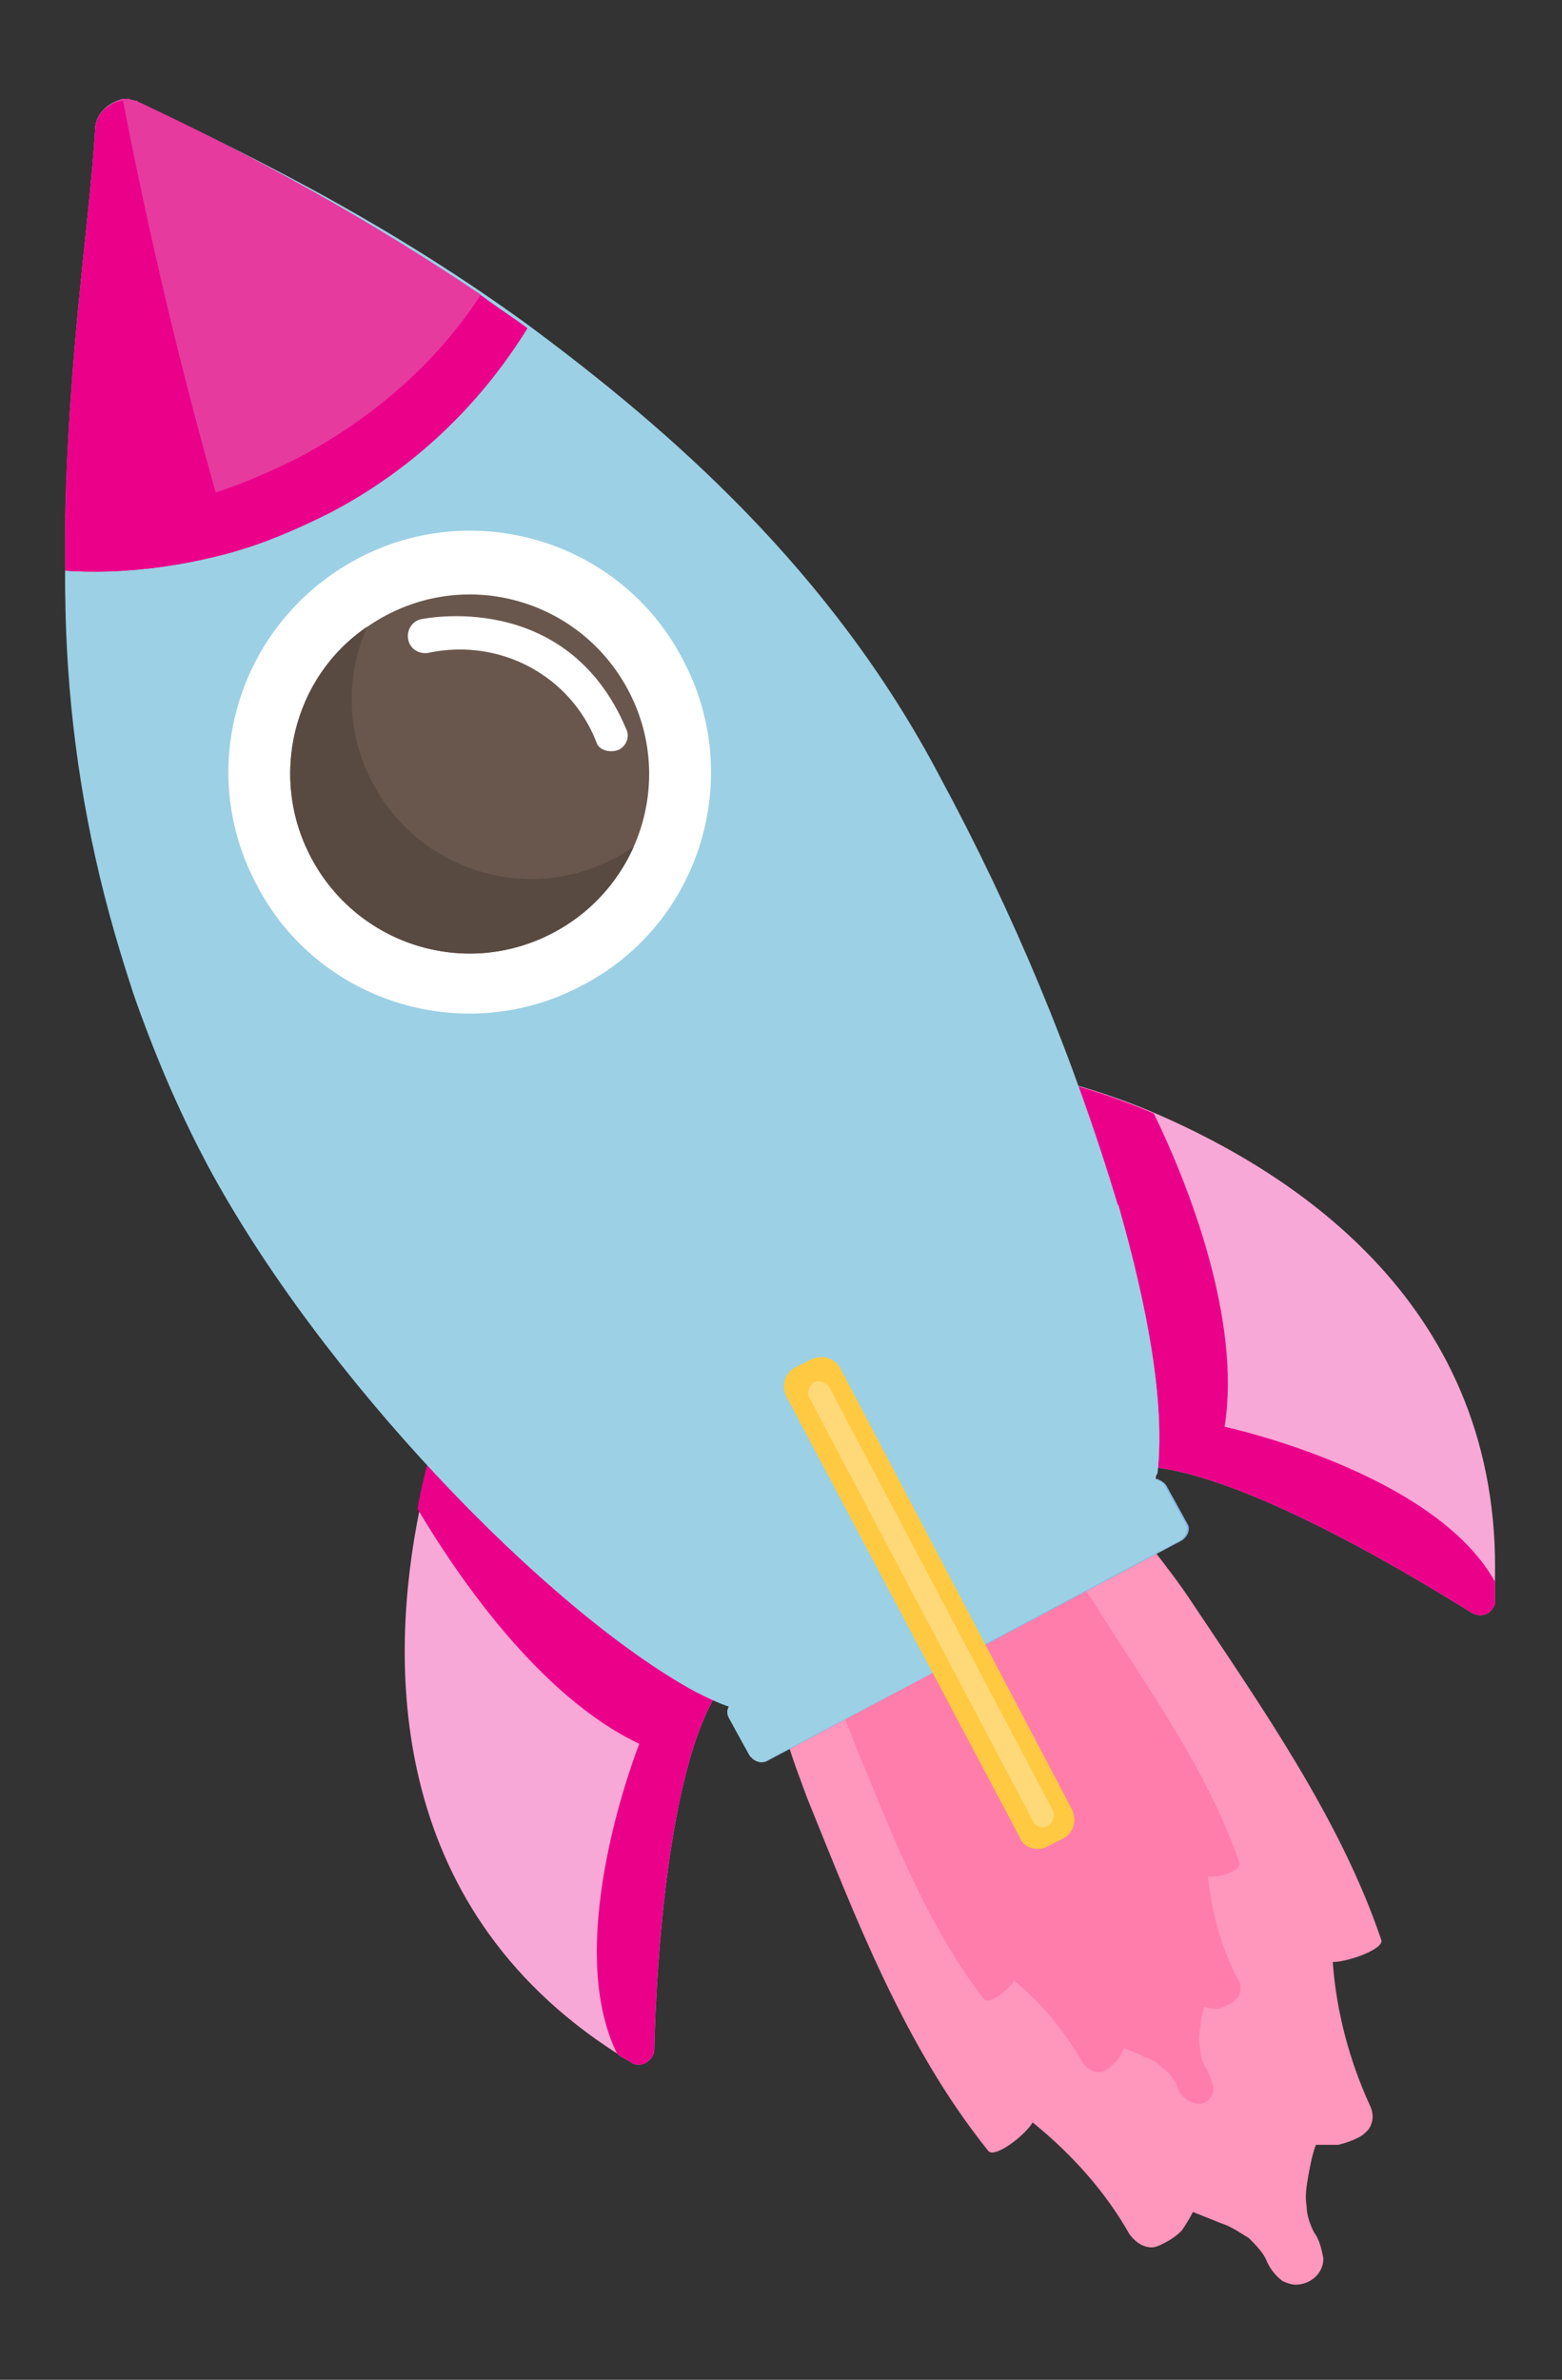 <?xml version="1.0" encoding="utf-8"?>
<!-- Generator: Adobe Illustrator 27.7.0, SVG Export Plug-In . SVG Version: 6.00 Build 0)  -->
<svg version="1.1" id="Layer_1" xmlns="http://www.w3.org/2000/svg" xmlns:xlink="http://www.w3.org/1999/xlink" x="0px" y="0px"
	 viewBox="0 0 83.8 127.6" enable-background="new 0 0 83.8 127.6" xml:space="preserve">
<rect x="0" y="0" width="83.8" height="127.6" fill="#333333" stroke="none"/>
<rect x="3.5" y="5.3" fill="none" width="76.8" height="116.9"/>
<rect x="3.5" y="5.3" fill="none" width="76.8" height="116.9"/>
<path id="Path_754" fill="#F8A8D7" d="M59.3,78.9c4.3-1.8,16,5.3,19.7,7.6c0.4,0.2,0.9,0.1,1.1-0.3c0.1-0.1,0.1-0.2,0.1-0.4
	c0-0.3,0-0.7,0-1c0.4-14.8-10.8-21.9-18.2-25.1c-2.1-0.9-4.3-1.6-6.6-2.1L59.3,78.9z"/>
<path id="Path_755" fill="#EB008A" d="M59.3,78.9c4.3-1.8,16,5.3,19.7,7.6c0.4,0.2,0.9,0.1,1.1-0.3c0.1-0.1,0.1-0.2,0.1-0.4
	c0-0.3,0-0.7,0-1c-3.3-5.9-14.5-8.3-14.5-8.3c0.9-5.7-1.9-12.9-3.8-16.8c-2.1-0.9-4.3-1.6-6.6-2.1L59.3,78.9z"/>
<path id="Path_756" fill="#F8A8D7" d="M39.8,89.3c-3.9,2.6-4.6,16.2-4.7,20.6c0,0.4-0.4,0.8-0.8,0.8c-0.1,0-0.3,0-0.4-0.1
	c-0.3-0.2-0.6-0.3-0.8-0.5c-12.5-8-12.2-21.2-10.6-29.1c0.4-2.3,1.1-4.5,1.9-6.6L39.8,89.3z"/>
<path id="Path_757" fill="#EB008A" d="M39.8,89.3c-3.9,2.6-4.6,16.2-4.7,20.6c0,0.4-0.4,0.8-0.8,0.8c-0.1,0-0.3,0-0.4-0.1
	c-0.3-0.2-0.6-0.3-0.8-0.5c-3-6.1,1.2-16.6,1.2-16.6C29,91,24.6,84.6,22.4,80.9c0.4-2.3,1.1-4.5,1.9-6.6L39.8,89.3z"/>
<path id="Path_758" fill="#9CD0E5" d="M11.2,62.4c6.1,11.4,18.2,24,26.2,28.2c0.6,0.3,1.2,0.6,1.8,0.8c0,0,0.1,0,0.1,0.1L62,79.5
	c0,0,0-0.1,0-0.1c0-0.1,0-0.3,0.1-0.4c0.4-3.7-0.5-8.7-2.1-14.3c-2.4-8-5.6-15.7-9.6-23.1C44.6,30.6,36,23.1,28.3,17.4
	C19.9,11.3,12,7.7,7.5,5.5c-0.1,0-0.1-0.1-0.2-0.1C7.1,5.4,7,5.3,6.8,5.3c-0.1,0-0.1,0-0.2,0l0,0C5.8,5.5,5.1,6.1,5.1,7
	c0.1,4.4-1.5,12.2-1.6,21.7c0,0.6,0,1.3,0,1.9c0,7.6,1.2,15.2,3.6,22.5C8.2,56.3,9.6,59.4,11.2,62.4"/>
<path id="Path_759" fill="#FF96BB" d="M43.3,96.4c-0.4-1.1-0.8-2.1-1.1-3.2c-0.1-0.4-0.3-0.8-0.3-1.2l8.2-4.3l0.4-0.2l1.9-1l0.4-0.2
	l8.2-4.3c0.3,0.3,0.6,0.6,0.8,1c0.7,0.9,1.4,1.8,2,2.7c3.8,5.7,8.1,11.8,10.3,18.3c0.2,0.5-1.8,1.2-2.6,1.2c0.2,2.7,0.9,5.3,2,7.7
	c0.2,0.4,0.2,0.9-0.1,1.3c-0.2,0.2-0.3,0.3-0.5,0.4c-0.4,0.2-0.7,0.3-1.1,0.4c-0.4,0-0.8,0-1.2,0c-0.2,0.5-0.3,1.1-0.4,1.6
	c-0.1,0.6-0.2,1.1-0.1,1.7c0,0.5,0.2,1,0.4,1.4c0.3,0.4,0.4,0.9,0.5,1.4c0,0.8-0.7,1.4-1.5,1.4c-0.2,0-0.5-0.1-0.7-0.2
	c-0.4-0.3-0.7-0.7-0.9-1.2c-0.2-0.4-0.6-0.8-0.9-1.1c-0.5-0.3-0.9-0.6-1.5-0.8c-0.5-0.2-1-0.4-1.5-0.6c-0.2,0.4-0.4,0.7-0.6,1
	c-0.3,0.3-0.6,0.5-1,0.7c-0.2,0.1-0.4,0.2-0.6,0.2c-0.5,0-0.9-0.3-1.2-0.7c-1.3-2.3-3.1-4.3-5.2-6c-0.4,0.7-2.1,2-2.4,1.5
	C48.5,109.7,45.9,102.8,43.3,96.4"/>
<path id="Path_760" fill="#FF7DAA" d="M45.9,93.6c-0.3-0.8-0.6-1.5-0.9-2.3c-0.1-0.3-0.2-0.6-0.3-0.9l5.3-2.8l0.3-0.1l1.2-0.7
	l0.3-0.1l5.3-2.8c0.2,0.2,0.4,0.5,0.6,0.7c0.5,0.6,1,1.3,1.4,2c2.7,4.2,5.8,8.6,7.4,13.3c0.1,0.4-1.1,0.8-1.7,0.7
	c0.2,1.9,0.7,3.8,1.6,5.5c0.2,0.3,0.2,0.7,0,1c-0.1,0.1-0.2,0.2-0.3,0.3c-0.2,0.1-0.5,0.2-0.7,0.3c-0.3,0-0.5,0-0.8-0.1
	c-0.1,0.4-0.2,0.7-0.2,1.1c-0.1,0.4-0.1,0.8,0,1.2c0,0.3,0.1,0.7,0.3,1c0.2,0.3,0.3,0.7,0.4,1c0,0.5-0.3,0.9-0.8,0.9
	c-0.2,0-0.4-0.1-0.6-0.2c-0.3-0.2-0.5-0.5-0.6-0.9c-0.2-0.3-0.4-0.6-0.7-0.8c-0.3-0.3-0.6-0.5-1-0.6c-0.3-0.2-0.7-0.3-1.1-0.5
	c-0.1,0.3-0.2,0.5-0.4,0.7c-0.2,0.2-0.4,0.4-0.6,0.5c-0.1,0.1-0.3,0.1-0.4,0.1c-0.3,0-0.6-0.2-0.8-0.5c-1-1.7-2.2-3.2-3.7-4.4
	c-0.3,0.5-1.3,1.3-1.6,1C49.7,103.2,47.8,98.2,45.9,93.6"/>
<path id="Path_761" fill="#86B9E3" d="M39.2,92.1l1.1,2c0.2,0.3,0.6,0.5,0.9,0.3l22.2-11.8c0.3-0.2,0.5-0.6,0.3-0.9l-1.1-2
	c-0.1-0.2-0.3-0.3-0.5-0.4c-0.1,0-0.3,0-0.4,0.1L39.5,91.2c-0.1,0.1-0.2,0.2-0.3,0.3C39.1,91.7,39.1,91.9,39.2,92.1"/>
<g>
	<defs>
		<rect id="SVGID_00000106105096348788811530000015427427045100184225_" x="3.5" y="5.4" width="47.1" height="89.1"/>
	</defs>
	<clipPath id="SVGID_00000059279461673971549620000000297566184373411510_">
		<use xlink:href="#SVGID_00000106105096348788811530000015427427045100184225_"  overflow="visible"/>
	</clipPath>
	<path id="Path_762" clip-path="url(#SVGID_00000059279461673971549620000000297566184373411510_)" fill="#9CD0E5" d="M37.3,90.7
		c0.6,0.3,1.2,0.6,1.8,0.8c-0.1,0.2-0.1,0.4,0,0.6l1.1,2c0.2,0.3,0.6,0.5,0.9,0.3l9.5-5c-0.8-0.6-1.7-1.4-2.7-2.4
		c-0.1-0.1-0.1-0.1-0.2-0.2c-3.9-3.6-9.9-9.8-18.1-20.2c-7.6-9.6-13.3-24-17.2-37.1C9.6,19.9,7.7,11.1,6.6,5.4c0,0,0,0,0,0l0,0
		C5.8,5.5,5.1,6.1,5.1,7c-0.3,5.1-1.5,12.3-1.6,21.7c0,0.6,0,1.3,0,1.9c-0.1,11.1,2.5,22,7.6,31.8C17.2,73.8,29.4,86.4,37.3,90.7"/>
</g>
<path id="Path_763" fill="#EB008A" d="M3.5,30.6c3,0.2,6.1-0.2,9-1c1.8-0.5,3.6-1.3,5.2-2.1c4.4-2.3,8-5.7,10.6-9.9
	c-0.8-0.6-1.6-1.1-2.4-1.7C20,11.9,13.9,8.5,7.5,5.5c-0.1,0-0.1-0.1-0.2-0.1C7.1,5.4,7,5.3,6.8,5.3c-0.1,0-0.1,0-0.2,0h0
	C5.8,5.5,5.2,6.2,5.1,7c-0.3,5-1.4,11.8-1.6,20.7c0,0.3,0,0.6,0,1C3.5,29.3,3.5,29.9,3.5,30.6"/>
<path id="Path_764" fill="#E63A9F" d="M3.5,27.7c2.5,0,5-0.4,7.4-1.1c1.8-0.5,3.6-1.3,5.2-2.1c3.9-2.1,7.3-5,9.7-8.7
	C20,11.9,13.9,8.5,7.5,5.5c-0.1,0-0.1-0.1-0.2-0.1C7.1,5.4,7,5.3,6.8,5.3c-0.1,0-0.1,0-0.2,0h0C5.8,5.5,5.2,6.2,5.1,7
	C4.8,11.9,3.7,18.7,3.5,27.7"/>
<g>
	<defs>
		<rect id="SVGID_00000089564470188174395780000009320965689694638521_" x="3.5" y="5.4" width="9" height="25.3"/>
	</defs>
	<clipPath id="SVGID_00000058575102742229920640000004337168650625476481_">
		<use xlink:href="#SVGID_00000089564470188174395780000009320965689694638521_"  overflow="visible"/>
	</clipPath>
	<path id="Path_765" clip-path="url(#SVGID_00000058575102742229920640000004337168650625476481_)" fill="#EB008A" d="M3.5,30.6
		c3,0.2,6.1-0.2,9-1C9.6,19.9,7.7,11.1,6.6,5.4c0,0,0,0,0,0l0,0C5.8,5.5,5.1,6.1,5.1,7c-0.3,5.1-1.5,12.3-1.6,21.7
		C3.5,29.3,3.5,29.9,3.5,30.6"/>
</g>
<g>
	<defs>
		<rect id="SVGID_00000160881867869771974050000001434566188316233612_" x="7.1" y="53.1" width="56.6" height="41.4"/>
	</defs>
	<clipPath id="SVGID_00000015328852344019163110000000389151851217320117_">
		<use xlink:href="#SVGID_00000160881867869771974050000001434566188316233612_"  overflow="visible"/>
	</clipPath>
	<path id="Path_766" clip-path="url(#SVGID_00000015328852344019163110000000389151851217320117_)" fill="#9CD0E5" d="M37.3,90.7
		c0.6,0.3,1.2,0.6,1.8,0.8c-0.1,0.2-0.1,0.4,0,0.6l1.1,2c0.2,0.3,0.6,0.5,0.9,0.3l22.2-11.8c0.3-0.2,0.5-0.6,0.3-0.9l-1.1-2
		c-0.1-0.2-0.3-0.3-0.5-0.4c0-0.1,0-0.3,0.1-0.4c0.4-3.7-0.5-8.7-2.1-14.3c-3.7,0.5-8.5,1.2-14.6,2.3c-16.7,3-30.1-6-38.3-13.8
		c1.1,3.2,2.4,6.3,4,9.3C17.2,73.8,29.4,86.4,37.3,90.7"/>
</g>
<path id="Path_767" fill="#FFFFFF" d="M13.8,47.5c3.3,6.3,11.2,8.7,17.5,5.3c6.3-3.3,8.7-11.2,5.3-17.5c-3.3-6.3-11.2-8.7-17.5-5.3
	c0,0,0,0,0,0C12.8,33.4,10.4,41.2,13.8,47.5"/>
<path id="Path_768" fill="#69574D" d="M16.7,46c2.5,4.7,8.3,6.5,13,4c4.7-2.5,6.5-8.3,4-13c-2.5-4.7-8.3-6.5-13-4
	C16,35.5,14.2,41.3,16.7,46C16.7,46,16.7,46,16.7,46"/>
<path id="Path_769" fill="#FFFFFF" d="M33.2,40.2c0.4-0.2,0.6-0.7,0.4-1.1c-3.2-7.6-11-5.9-11-5.9c-0.5,0.1-0.8,0.6-0.7,1.1
	c0.1,0.5,0.6,0.8,1.1,0.7c3.8-0.8,7.6,1.2,9,4.8C32.1,40.2,32.7,40.4,33.2,40.2C33.1,40.2,33.2,40.2,33.2,40.2"/>
<path id="Path_770" fill="#594A41" d="M16.7,46c2.5,4.7,8.3,6.5,13,4c1.9-1,3.4-2.6,4.3-4.6c-0.3,0.2-0.6,0.4-1,0.6
	c-4.7,2.5-10.5,0.7-13-4c-1.4-2.6-1.5-5.7-0.3-8.4C15.7,36.3,14.4,41.7,16.7,46"/>
<path id="Path_771" fill="#FFCA42" d="M56.2,99l0.8-0.4c0.6-0.3,0.8-1,0.5-1.6L45.1,73.4c-0.3-0.6-1-0.8-1.6-0.5l-0.8,0.4
	c-0.6,0.3-0.8,1-0.5,1.6l12.5,23.6C54.9,99.1,55.7,99.3,56.2,99"/>
<path id="Path_772" fill="#FFD978" d="M56.2,97.9c0.3-0.2,0.4-0.5,0.3-0.8l-12-22.7c-0.2-0.3-0.5-0.4-0.8-0.3
	c-0.3,0.2-0.4,0.5-0.3,0.8l12,22.7C55.5,97.9,55.9,98.1,56.2,97.9L56.2,97.9"/>
</svg>
